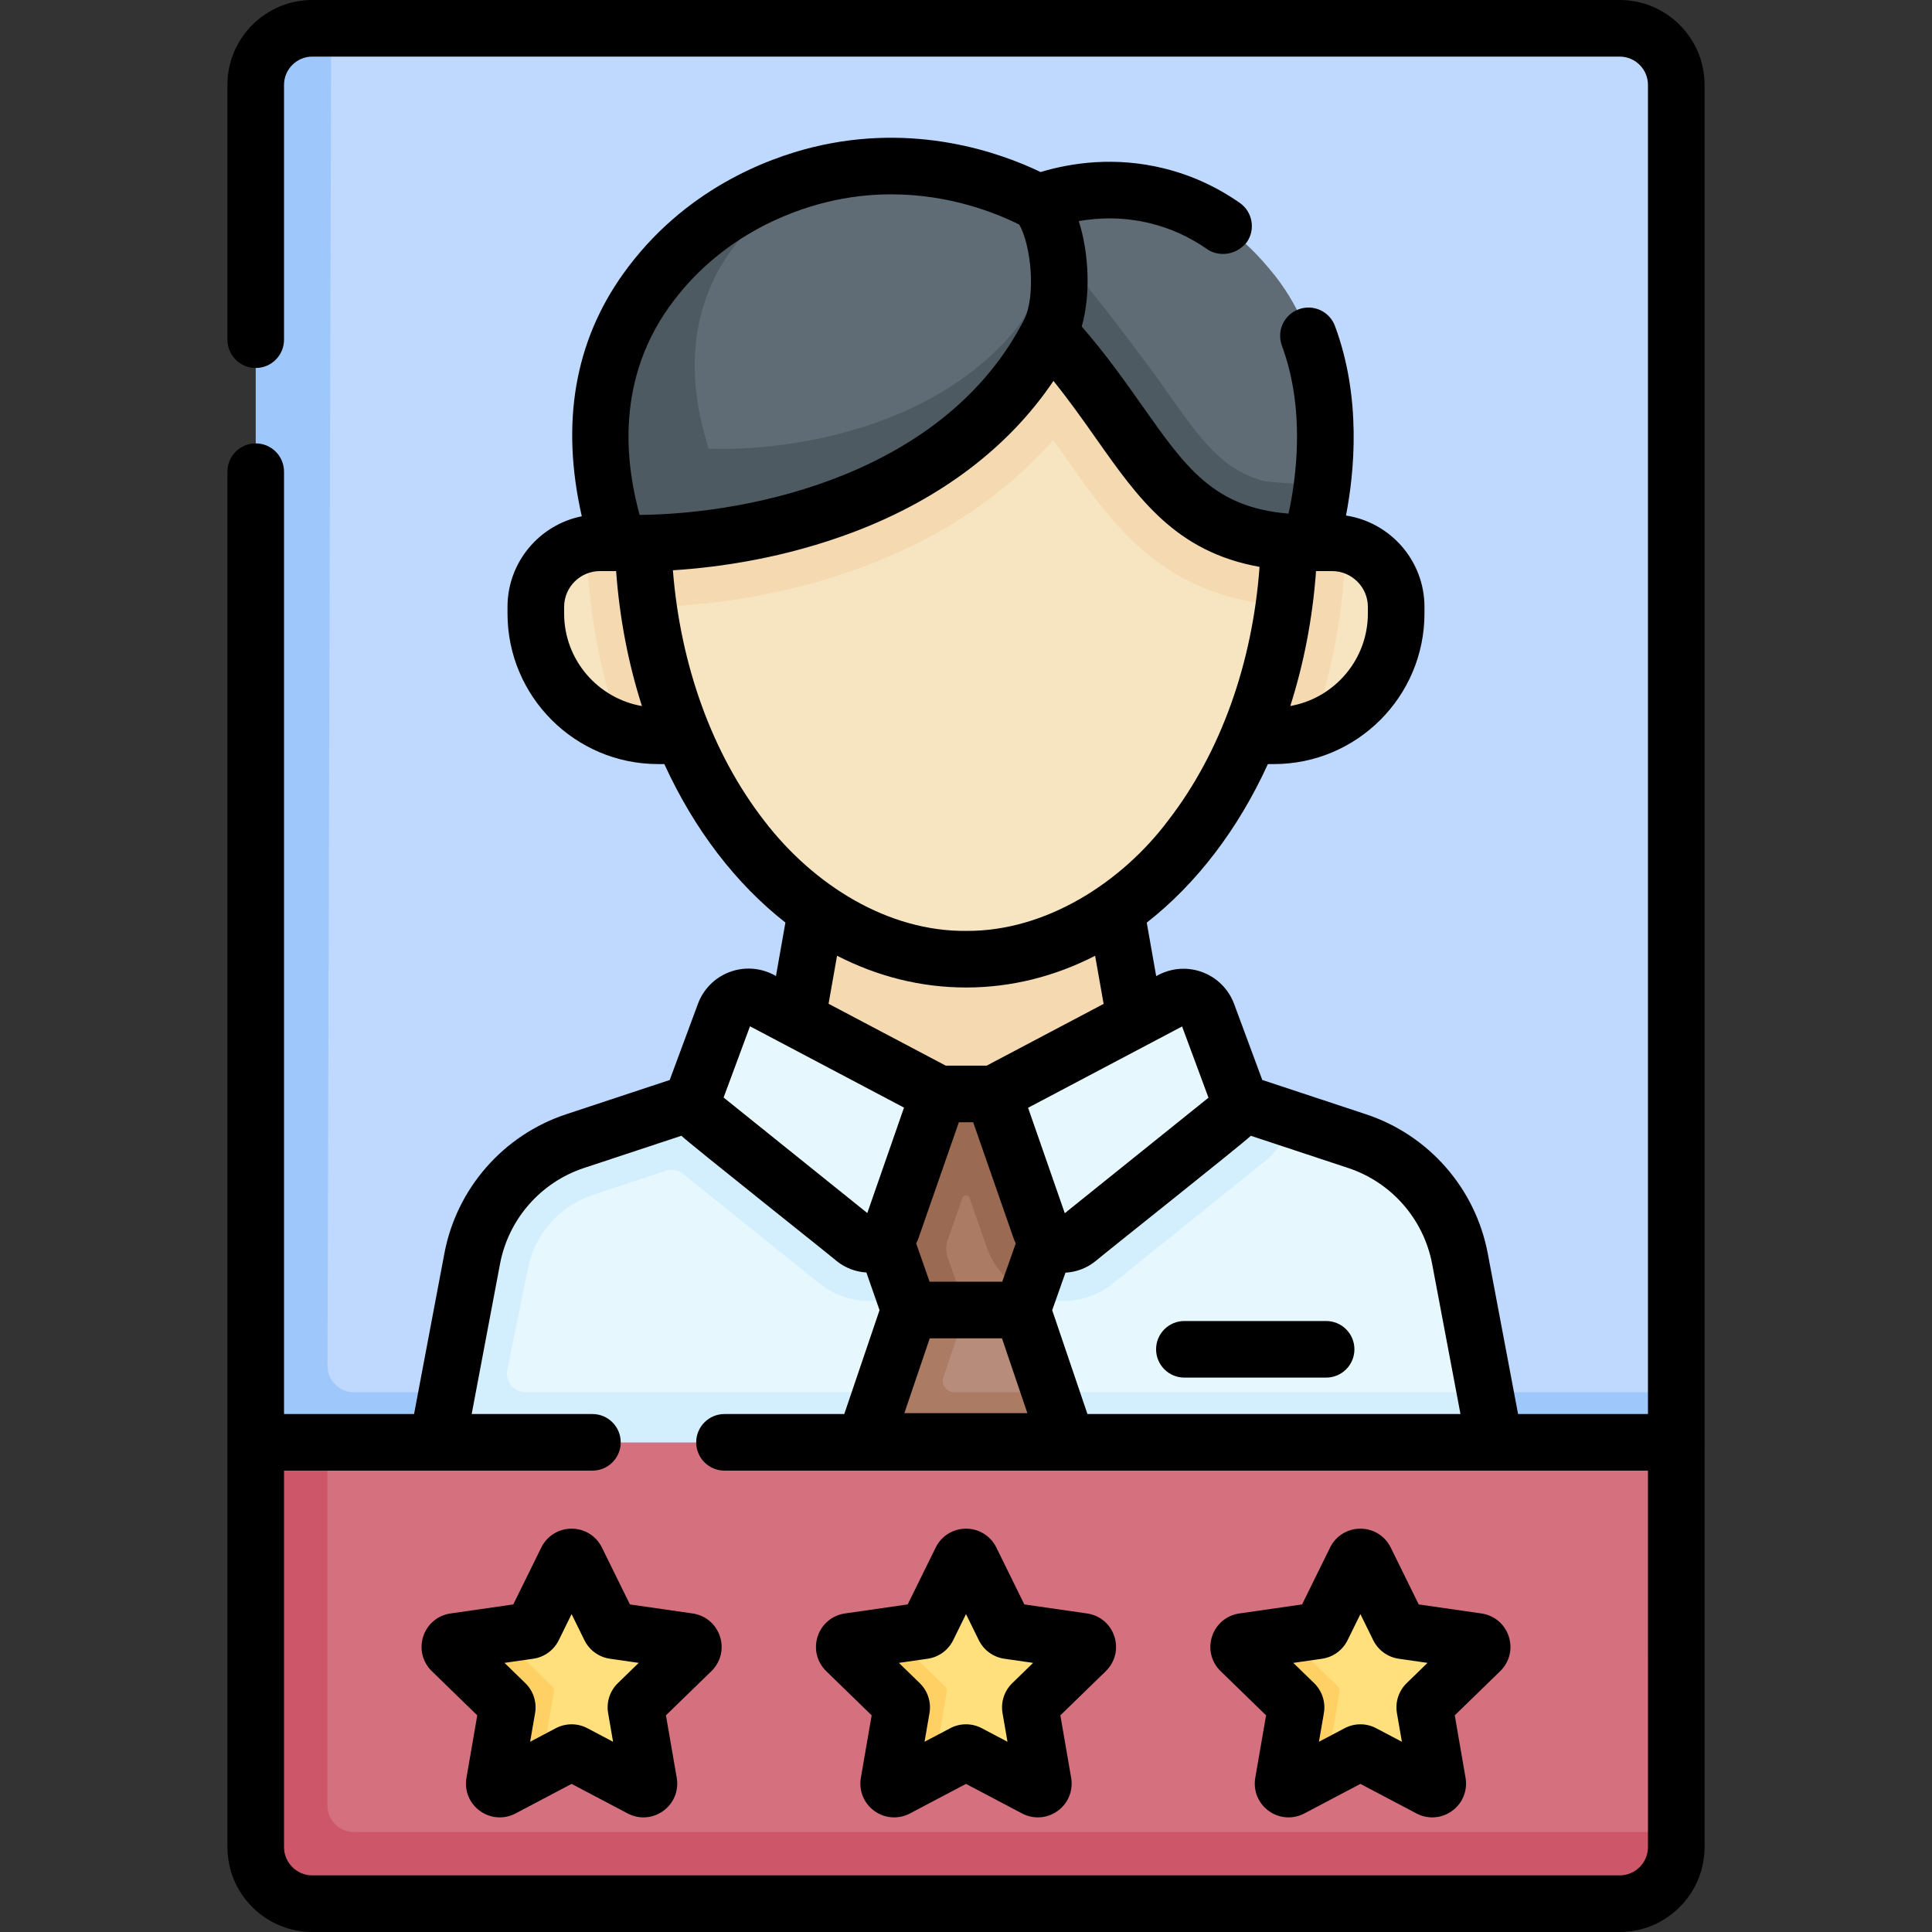 <svg id="Capa_1" enable-background="new 0 0 512 512" height="512" viewBox="0 0 512 512" width="512" xmlns="http://www.w3.org/2000/svg"><rect x="0" y="0" width="512" height="512" fill="#333333" stroke="none"/><g><g id="_x3C_Group_x3E__34_"><path d="m437.596 383.957-364.085-1.727-1.511-353.677c0-8.284-1.569-15 6.716-15l9.054-6.053h341.459c8.284 0 15 6.716 15 15v346.46z" fill="#bed9fd"/><path d="m444.23 368.96v15l-208.71 14.104-167.75-14.104v-361.46c0-8.284 6.716-15 15-15h5l-.981 354.441c-.011 3.874 3.126 7.019 7 7.019z" fill="#9ec8fc"/><path d="m414.617 496.617-325.596 2.234c-8.284 0-15-6.716-15-15l-2.14-96 14.888-5.617h142.425l26.768-1 26.768 1h161.497v103.266l-5.395 5.297c.001 8.284-15.931 5.82-24.215 5.82z" fill="#d5717f"/><path d="m444.23 485.5v4c0 8.284-6.716 15-15 15h-346.46c-8.284 0-15-6.716-15-15v-107.27h19v96.27c0 3.866 3.134 7 7 7z" fill="#cd5668"/><g fill="#ffe07d"><path d="m183.296 437.496c.868-.844.389-2.317-.809-2.49l-19.777-2.848c-.476-.069-.888-.368-1.101-.8l-8.821-17.929c-.534-1.086-2.083-1.086-2.618 0l-8.821 17.929c-.213.432-.624.731-1.101.8l-7.89 1.136-10.338 2.387c-1.201.175-1.678 1.645-.808 2.491l15.106 12.998c.345.336.501.818.421 1.295l-2.378 16.407c-.208 1.196 1.045 2.104 2.118 1.541l6.829-1.836 7.491-3.95c.426-.225.935-.225 1.361 0l17.674 9.32c1.071.565 2.324-.346 2.118-1.539l-3.402-19.689c-.082-.474.075-.959.421-1.294z"/><path d="m287.817 437.496c.868-.844.389-2.317-.809-2.49l-19.777-2.848c-.476-.069-.888-.368-1.101-.8l-8.821-17.929c-.534-1.086-2.083-1.086-2.618 0l-8.821 17.929c-.213.432-.624.731-1.101.8l-10.153 1.462-4.808 2.293c-1.201.175-1.678 1.645-.808 2.491l11.835 12.747c.345.336.501.818.421 1.295l-2.936 16.979c-.208 1.196 1.045 2.104 2.118 1.541l5.821-1.562.006-.001 9.056-4.776c.426-.225.935-.225 1.361 0l17.674 9.32c1.071.565 2.324-.346 2.118-1.539l-3.402-19.689c-.082-.474.075-.959.421-1.294z"/><path d="m392.338 437.496c.868-.844.389-2.317-.809-2.49l-19.777-2.848c-.477-.069-.888-.368-1.101-.8l-8.821-17.929c-.534-1.086-2.083-1.086-2.618 0l-8.821 17.929c-.213.432-.624.731-1.101.8l-10.153 1.462-6.052 1.4c-1.201.175-1.678 1.645-.808 2.491l12.894 13.404c.345.336.501.818.421 1.295l-3.357 16.067c-.208 1.196 1.045 2.104 2.118 1.541l6.427-.413.006-.001 9.056-4.776c.426-.225.935-.225 1.361 0l17.674 9.32c1.071.565 2.324-.346 2.118-1.539l-3.402-19.689c-.082-.474.075-.959.421-1.294z"/></g><path d="m146.79 448.38-3.48 20.2-1.57.82-8.61 4.55c-1.08.56-2.33-.35-2.12-1.54l3.4-19.69c.08-.48-.07-.96-.42-1.29l-14.33-13.93c-.87-.85-.39-2.32.81-2.49l9.63-1.39 2.26-.32 13.94 13.56c.41.39.59.96.49 1.52z" fill="#ffd064"/><path d="m250.9 448.38-3.53 20.44-1.11.58-8.61 4.55c-1.08.56-2.33-.35-2.12-1.54l3.4-19.69c.08-.48-.07-.96-.42-1.29l-14.33-13.93c-.87-.85-.39-2.32.81-2.49l9.63-1.39 1.89-.27 13.89 13.51c.41.39.59.96.5 1.52z" fill="#ffd064"/><path d="m355 448.38-3.58 20.68-.64.34-8.61 4.55c-1.08.56-2.33-.35-2.12-1.54l3.4-19.69c.08-.48-.07-.96-.42-1.29l-14.32-13.93c-.87-.85-.4-2.32.8-2.49l9.63-1.39 1.52-.22 13.84 13.46c.41.39.6.96.5 1.52z" fill="#ffd064"/><path d="m329.5 292.442 30.122 9.964c14.084 4.659 24.53 16.594 27.282 31.171l9.143 48.423h-280.05l15.557-47.596c2.752-14.577 17.382-24.019 31.466-28.677l31.658-10.472z" fill="#e6f7fe"/><path d="m303.9 287.617-8.207-46.447h-79.342l-8.208 46.447 47.852 21.669z" fill="#f4d9b1"/><path d="m396.094 382.234-2.504-13.274h-254.255c-3.164 0-5.533-2.902-4.898-6.002l5.443-26.598c1.74-9.22 8.35-16.77 17.24-19.71l19.248-6.368c1.61-.533 3.381-.213 4.703.85l35.989 28.928c3.77 3.03 8.51 4.7 13.33 4.7 9.07 0 17.17-5.75 20.15-14.31l5.46-15.69 5.48 15.74c2.98 8.56 11.08 14.31 20.15 14.31 2.41 0 4.81-.42 7.06-1.21 2.26-.8 4.39-1.98 6.28-3.5l40.05-32.2c3.66-2.94 6.15-6.91 7.27-11.23l-12.79-4.23-145.42-.51-14.33 4.74c0 .001.001.002.001.003l-17.331 5.737c-14.08 4.65-24.53 16.59-27.28 31.17l-6.68 35.38-2.46 13.04-.044.234h113.239l28.86-1 24.676 1z" fill="#d3effd"/><path d="m282.81 382.23-53.615.004 11.824-35.066 19.513-3.359 10.376 3.359z" fill="#b78c7a"/><path d="m278.31 368.96h-25.464c-2.052 0-3.499-2.015-2.843-3.959l6.017-17.831-6.85-2.276-8.15 2.276-11.83 35.06h15 38.62z" fill="#ab7b64"/><path d="m234.5 328.5 6.519 18.668h29.889l6.592-18.668-1.472-38.593h-40.032z" fill="#ab7b64"/><path d="m276.03 289.91h-25.03-15l-1.5 38.59 6.52 18.67h15l-4.867-13.936c-.522-1.495-.522-3.124.001-4.619l3.9-11.15c.313-.894 1.577-.893 1.888.001l4.538 13.034c1.92 5.5 5.95 9.84 10.99 12.24l5.03-14.24z" fill="#9a6a53"/><path d="m226.454 328.367-40.056-32.201c-2.118-1.702-2.909-4.569-1.965-7.117l7.57-20.425c1.428-3.852 5.919-5.569 9.552-3.651l47.222 24.933-12.402 35.615c-1.435 4.123-6.519 5.581-9.921 2.846z" fill="#e6f7fe"/><path d="m285.57 328.411 40.056-32.201c2.118-1.702 2.909-4.569 1.965-7.117l-7.57-20.425c-1.428-3.852-5.919-5.569-9.552-3.651l-47.222 24.933 12.402 35.615c1.435 4.122 6.519 5.58 9.921 2.846z" fill="#e6f7fe"/><path d="m184.039 143.844h-25.047c-9.384 0-16.992 7.608-16.992 16.992v1.754c0 17.893 14.505 32.399 32.399 32.399h8.101z" fill="#f7e5c1"/><path d="m326.872 143.844h26.137c9.384 0 16.992 7.608 16.992 16.992v1.754c0 17.893-14.505 32.399-32.399 32.399h-8.102z" fill="#f7e5c1"/><path d="m184.04 143.84-1.54 51.15h-8.1c-3.5 0-6.88-.56-10.04-1.59-5.41-15.31-8.47-31.97-8.94-49.18 1.15-.25 2.34-.38 3.57-.38z" fill="#f4d9b1"/><path d="m356.63 144.23c-.47 17.2-3.53 33.85-8.93 49.15-3.18 1.05-6.57 1.61-10.1 1.61h-8.1l-2.63-51.15h26.14c1.24 0 2.46.13 3.62.39z" fill="#f4d9b1"/><path d="m230.156 79.576c-33.038 0-59.821 26.783-59.821 59.821 0 63.403 38.363 114.801 85.686 114.801s85.686-51.398 85.686-114.801c0-33.038-26.783-59.821-59.821-59.821z" fill="#f7e5c1"/><path d="m253.29 79.58c-13.3 13.79-33.91 20.19-51.94 21.9-.45-4.51-.34-9.8 1.28-15.2 8.24-4.28 17.6-6.7 27.53-6.7z" fill="#f4d9b1"/><path d="m341.71 139.4c0 7.24-.5 14.32-1.46 21.19-31.82-2.36-44.89-20.92-57.55-38.91-1.19-1.68-2.38-3.37-3.6-5.07-11.82 13.5-27.45 24.35-46.16 31.95-24.27 9.86-47.53 12.05-61.09 12.36-.99-6.97-1.51-14.16-1.51-21.52 0-23.11 13.11-43.16 32.29-53.12-1.62 5.4-1.73 10.69-1.28 15.2 18.03-1.71 38.64-8.11 51.94-21.9h28.6c16.51 0 31.47 6.7 42.3 17.52 10.82 10.82 17.52 25.78 17.52 42.3z" fill="#f4d9b1"/><path d="m345.936 137.894c-41.036 0-38.779-26.463-68.681-56.681-1.569-1.378-1.018-6.965-2.724-13.616-1.686-6.572-.068-11.938.635-13.911 5.085-1.817 17.127-5.324 31.538-1.769 16.974 4.188 26.502 15.526 29.959 19.639 15.354 18.27 15.689 41.791 13.729 57.035-1.04 8.09-4.025 7.898-4.456 9.303z" fill="#5f6c75"/><path d="m168.234 139.681c30.958 1.072 84.035-6.041 108-52.851 4.679-9.14 4.731-26.11-1.068-33.145-5.592-2.982-28.802-14.542-57.981-7.385-7.373 1.808-27.212 8.128-43.079 30.317-20.975 29.333-7.148 57.922-5.872 63.064z" fill="#5f6c75"/><path d="m335.36 127.58c-11.4-2.89-16.94-10.76-26.49-24.32-4.099-5.819-14.35-19.56-22.48-29.52-3.561-4.362-6.236-9.345-8.235-14.609-.82-2.159-1.821-4.028-2.985-5.441-.89-.48-2.23-1.17-3.98-1.98 1.218 1.486 2.258 3.472 3.096 5.768 3.885 10.634 1.23 22.486-6.162 31.06-21.831 25.321-59.386 31.091-80.334 30.372-1-4.02-10.57-29.4 5.81-52.31 8.39-11.73 19.22-17.89 27.12-21.08-1.17.23-2.34.49-3.53.78-7.38 1.81-30.06 8.42-45.93 30.61-20.97 29.34-8.71 61.84-7.44 66.98 30.96 1.07 90.28-8.92 114.24-55.73 26.711 28.908 29.741 55.68 69.17 55.68.43-1.4 2.12-7.16 3.16-15.25-8.56-.4-15.03-1.01-15.03-1.01zm-55.287-61.133c-.008-.046-.017-.09-.024-.136.052.069.383.51.024.136z" fill="#4e5a61"/></g><g><g><path d="m451.729 22.5c0-12.407-10.094-22.5-22.5-22.5h-346.458c-12.406 0-22.5 10.093-22.5 22.5v67.521c0 4.142 3.357 7.5 7.5 7.5s7.5-3.358 7.5-7.5v-67.521c0-4.136 3.364-7.5 7.5-7.5h346.457c4.136 0 7.5 3.364 7.5 7.5v352.234h-34.421l-8.033-42.55c-3.257-17.248-15.632-31.387-32.297-36.899l-27.46-9.083-7.463-20.139c-1.431-3.861-4.457-6.918-8.303-8.388-3.847-1.471-8.141-1.211-11.784.711l-.563.297-2.505-14.173c13.168-10.295 24.214-24.738 32.102-42.021h1.6c22 0 39.898-17.898 39.898-39.899v-1.754c0-12.25-9.04-22.427-20.799-24.213 2.244-11.576 4.143-31.225-2.919-50.231-1.442-3.883-5.757-5.864-9.643-4.418-3.883 1.442-5.86 5.759-4.418 9.642 6.329 17.037 3.745 35.409 1.756 44.503-19.8-1.639-27.171-12.104-38.743-28.537-4.534-6.438-9.598-13.622-16.06-21.045 2.372-8.368 1.965-19.29-.788-27.948 5.419-.943 11.939-1.138 19.02.609 5.366 1.324 10.432 3.634 15.056 6.866 2.247 1.606 7.05 2.236 10.444-1.851 2.373-3.395 1.544-8.071-1.851-10.444-6.144-4.293-12.892-7.367-20.056-9.135-13.036-3.216-24.562-1.494-32.719.958-10.753-5.172-33.341-13.209-60.384-6.577-11.891 2.917-34.228 11.152-50.234 33.536-12.907 18.05-16.585 39.642-10.979 64.269-11.211 2.24-19.686 12.155-19.686 24.015v1.754c0 22 17.898 39.899 39.898 39.899h1.662c7.89 17.269 18.932 31.704 32.088 41.998l-2.503 14.166-.588-.311c-3.642-1.923-7.937-2.184-11.781-.713-3.847 1.47-6.874 4.527-8.305 8.389l-7.486 20.196-27.42 9.07c-16.665 5.513-29.04 19.651-32.297 36.9l-8.032 42.549h-34.461v-249.732c0-4.142-3.357-7.5-7.5-7.5s-7.5 3.358-7.5 7.5v257.075c0 .027.004.053.004.08s-.004.053-.004.08v107.265c0 12.407 10.094 22.5 22.5 22.5h346.457c12.406 0 22.5-10.093 22.5-22.5v-107.266c0-.032-.004-.063-.005-.096 0-.032.005-.063.005-.096v-359.542zm-72.195 312.467 7.508 39.767h-98.857l-9.341-27.516 3.513-9.947c2.853-.155 5.632-1.181 7.912-3.016 2.447-2.101 38.673-30.835 41.215-33.259l25.783 8.529c11.49 3.802 20.022 13.55 22.267 25.442zm-133.14 19.701h19.14l6.731 19.832h-32.604zm11.508-57.261 10.665 30.624c.178.51.387 1.005.62 1.486l-3.585 10.151h-19.257l-3.537-10.128c.247-.501.464-1.018.65-1.552l10.649-30.581zm62.36-6.508-38.082 30.613-9.729-27.939 40.815-21.551zm42.238-130.063v1.754c0 12.251-8.895 22.455-20.564 24.513 3.564-11.144 5.91-23.155 6.829-35.759h4.243c5.234 0 9.492 4.258 9.492 9.492zm-185.135-79.559c13.194-18.452 31.731-25.271 41.606-27.693 6.05-1.484 11.831-2.083 17.228-2.083 15.352 0 27.577 4.853 33.904 8.011 3.17 5.434 4.468 19.006 1.281 25.231-20.705 40.443-71.398 51.428-101.882 51.717-2.946-10.89-7.348-33.912 7.863-55.183zm-27.865 81.313v-1.754c0-5.234 4.258-9.492 9.492-9.492h4.209c.026.002.051.007.077.009.921 12.604 3.274 24.615 6.844 35.76-11.698-2.034-20.622-12.252-20.622-24.523zm28.822-11.46c12.45-.791 29.755-3.264 47.898-10.134 23.011-8.714 41.102-22.456 52.956-40.047 4.194 5.205 7.792 10.296 11.294 15.27 11.225 15.939 21.157 30.037 43.323 34.01-1.874 25.593-10.333 49.23-24.169 67.144-12.25 16.355-32.37 29.497-53.603 29.325-20.49.198-40.299-11.949-53.525-29.226-13.714-17.709-22.164-41.046-24.174-66.342zm43.506 102.147c10.584 5.437 22.117 8.421 34.194 8.421 12.082 0 23.615-2.979 34.197-8.407l2.253 12.749-30.999 16.368h-10.837l-31.057-16.398zm-23.07 18.702 40.815 21.55-9.729 27.94-38.083-30.614zm237.971 217.521c0 4.136-3.364 7.5-7.5 7.5h-346.458c-4.136 0-7.5-3.364-7.5-7.5v-99.766h81.729c4.143 0 7.5-3.358 7.5-7.5s-3.357-7.5-7.5-7.5h-31.999l7.507-39.767c2.245-11.892 10.777-21.64 22.268-25.441l25.801-8.534c2.447 2.335 39.137 31.446 41.178 33.221 2.264 1.82 5.018 2.845 7.847 3.012l3.485 9.979-9.345 27.53h-31.742c-4.143 0-7.5 3.358-7.5 7.5s3.357 7.5 7.5 7.5h244.729z"/><path d="m183.557 427.583-16.624-2.395-7.415-15.073c-1.521-3.085-4.6-5.001-8.038-5.001-.001 0-.002 0-.003 0-3.439.001-6.519 1.919-8.035 5.004l-7.414 15.07-16.637 2.395c-3.402.496-6.175 2.834-7.234 6.104-1.059 3.269-.186 6.789 2.279 9.186l12.043 11.709-2.859 16.541c-.59 3.387.77 6.748 3.546 8.773s6.396 2.293 9.462.686l8.486-4.479c.043-.021.086-.043.128-.066l6.238-3.29 14.858 7.835c1.325.698 2.759 1.043 4.186 1.043 1.85 0 3.688-.58 5.258-1.722 2.782-2.022 4.146-5.383 3.562-8.772l-2.86-16.55 12.042-11.709c2.467-2.398 3.338-5.921 2.274-9.192s-3.84-5.607-7.243-6.097zm-19.809 18.46c-2.126 2.063-3.094 5.036-2.589 7.953l1.312 7.59-6.812-3.592c-1.308-.689-2.742-1.035-4.178-1.035-1.435 0-2.871.345-4.181 1.034l-6.811 3.591 1.317-7.623c.487-2.906-.481-5.864-2.589-7.913l-5.522-5.37 7.617-1.097c2.929-.42 5.457-2.255 6.767-4.913l3.399-6.91 3.396 6.902c1.305 2.661 3.835 4.5 6.765 4.921l7.623 1.098z"/><path d="m230.999 454.582-2.86 16.547c-.587 3.386.773 6.746 3.55 8.77 2.778 2.024 6.396 2.29 9.459.684l8.486-4.479c.043-.021.085-.043.128-.066l6.238-3.29 14.856 7.834c1.326.699 2.761 1.044 4.188 1.044 1.851 0 3.688-.581 5.26-1.723 2.783-2.023 4.146-5.387 3.56-8.771l-2.86-16.55 12.043-11.708.003-.003c2.465-2.399 3.334-5.921 2.271-9.192-1.064-3.27-3.84-5.606-7.242-6.095l-16.624-2.395-7.415-15.073c-1.52-3.085-4.6-5.001-8.038-5.001-.001 0-.002 0-.003 0-3.439.001-6.519 1.919-8.035 5.004l-7.414 15.07-16.635 2.395c-3.403.495-6.176 2.834-7.235 6.104-1.06 3.269-.187 6.789 2.278 9.187zm14.839-15c2.927-.421 5.454-2.256 6.763-4.913l3.399-6.91 3.402 6.914c1.308 2.654 3.836 4.489 6.759 4.909l7.624 1.098-5.524 5.371c-2.12 2.063-3.085 5.034-2.581 7.946l1.312 7.589-6.812-3.592c-1.309-.69-2.744-1.035-4.18-1.035-1.435 0-2.87.345-4.178 1.035l-6.812 3.592 1.315-7.609c.493-2.905-.472-5.867-2.586-7.928l-5.523-5.37z"/><path d="m335.521 454.583-2.859 16.541c-.59 3.387.77 6.749 3.545 8.773 2.778 2.026 6.397 2.293 9.461.686l8.511-4.491c.035-.018.069-.036.104-.054l6.238-3.29 14.859 7.835c1.325.698 2.759 1.043 4.186 1.043 1.85 0 3.688-.58 5.258-1.722 2.782-2.022 4.146-5.383 3.562-8.772l-2.86-16.551 12.042-11.708c2.467-2.398 3.338-5.921 2.274-9.193-1.063-3.271-3.84-5.608-7.243-6.097l-16.624-2.395-7.413-15.068c-1.518-3.086-4.597-5.004-8.036-5.006-.001 0-.002 0-.003 0-3.438 0-6.519 1.916-8.039 5.004l-7.414 15.07-16.635 2.395c-3.402.495-6.174 2.833-7.234 6.101-1.061 3.268-.189 6.788 2.277 9.189zm14.834-15.001c2.928-.42 5.456-2.255 6.766-4.913l3.4-6.91 3.401 6.914c1.308 2.654 3.836 4.489 6.76 4.909l7.623 1.098-5.524 5.371c-2.119 2.063-3.084 5.033-2.58 7.946l1.312 7.59-6.813-3.592c-1.309-.69-2.744-1.035-4.18-1.035-1.435 0-2.87.345-4.178 1.035l-6.811 3.591 1.317-7.623c.486-2.901-.479-5.856-2.589-7.913l-5.523-5.369z"/><path d="m313.874 350.081c-4.143 0-7.5 3.358-7.5 7.5s3.357 7.5 7.5 7.5h37.56c4.143 0 7.5-3.358 7.5-7.5s-3.357-7.5-7.5-7.5z"/></g></g></g></svg>